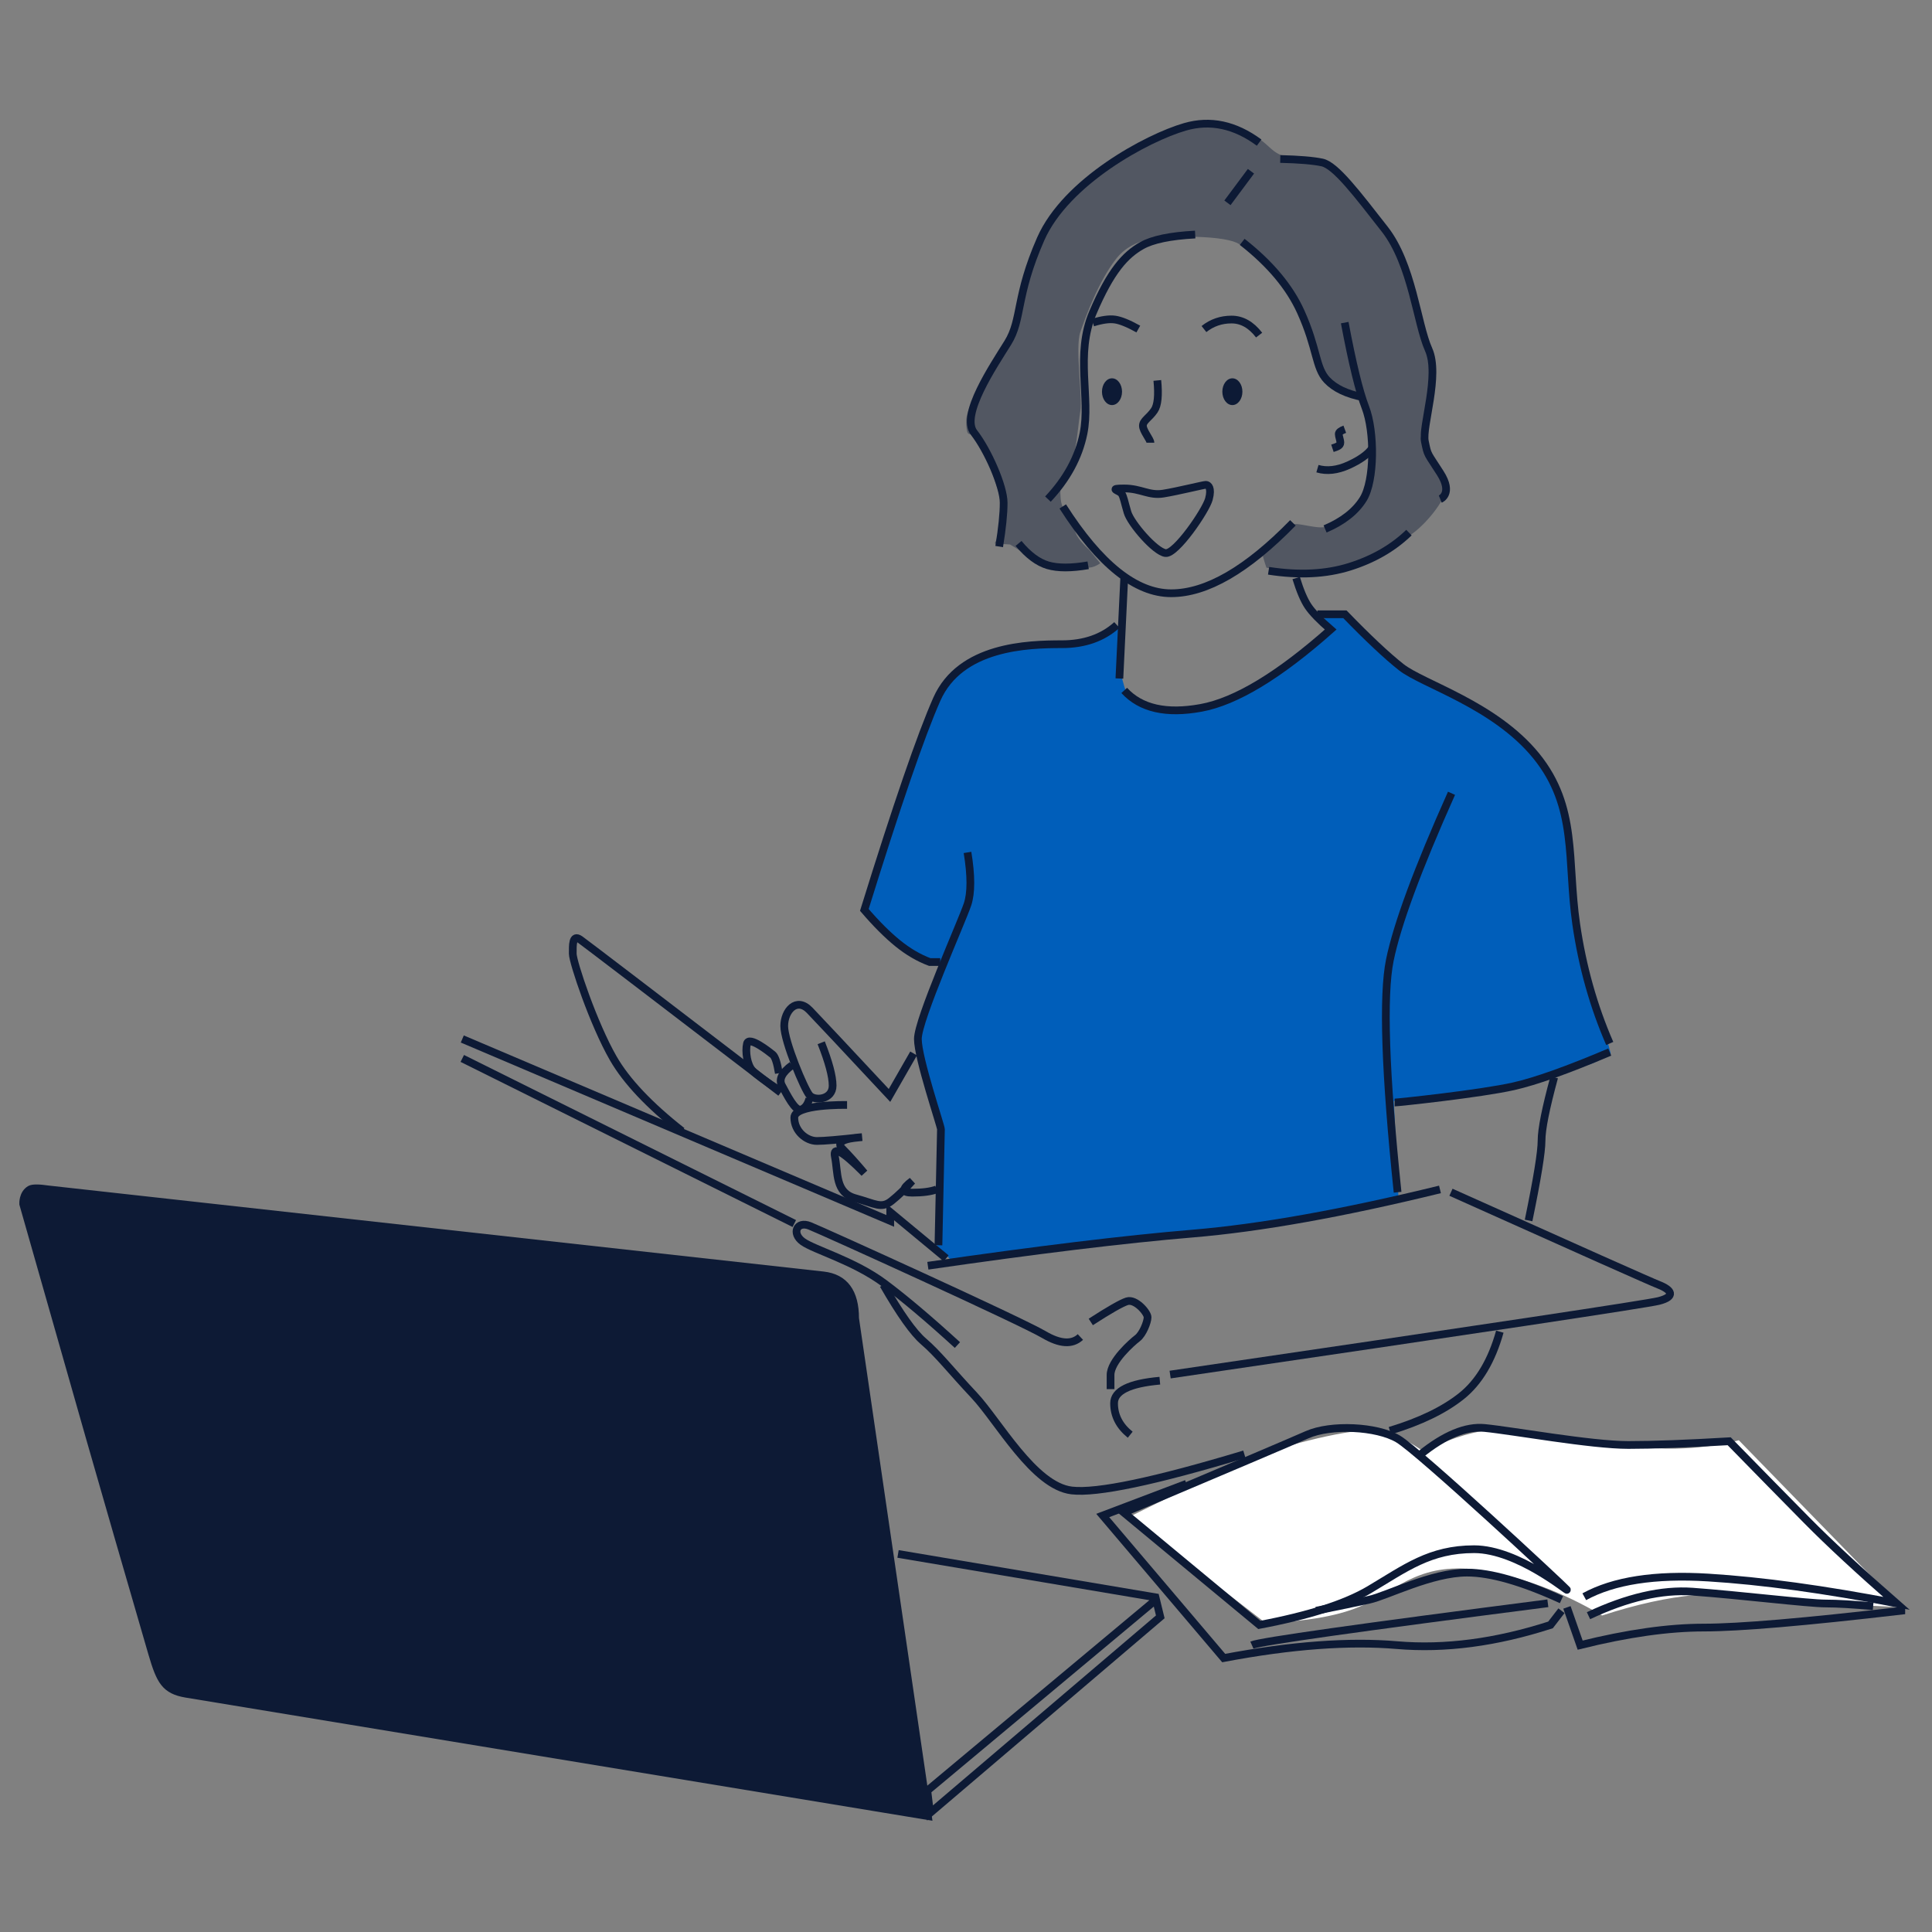 <?xml version="1.0" encoding="UTF-8"?>
<svg width="250px" height="250px" viewBox="0 0 250 250" version="1.1" xmlns="http://www.w3.org/2000/svg" xmlns:xlink="http://www.w3.org/1999/xlink">
    <rect x="0" y="0" width="250" height="250" fill="#808080" stroke="none"/>
    <title>img_step_c</title>
    <g id="img_step_c" stroke="none" stroke-width="1" fill="none" fill-rule="evenodd">
        <g id="Group-8" transform="translate(3, 16)">
            <path d="M134.257,48.573 C134.444,50.571 136.091,51.421 136.091,52.447 C136.091,53.131 136.714,54.035 137.958,55.16 L139.372,56.888 C138.869,57.233 138.398,57.421 137.958,57.449 C134.391,57.684 131.615,57.174 131.074,56.711 C130.112,55.888 127.703,54.458 127.703,54.458 C127.703,54.458 127.042,54.414 125.719,54.326 C126.764,52.112 126.956,49.973 126.295,47.908 C125.303,44.811 124.267,41.978 123.457,40.741 C122.648,39.503 122.028,41.223 122.028,38.47 C122.028,35.717 127.14,29.336 127.703,27.282 C128.266,25.229 129.582,17.849 131.563,14.227 C133.543,10.605 138.014,6.168 142.049,4.059 C146.085,1.949 148.414,0.487 150.759,0.144 C153.104,-0.199 155.51,0.078 157.043,0.901 C158.577,1.724 159.127,1.299 160.361,2.272 C161.596,3.246 161.984,4.074 164.044,4.418 C166.105,4.761 165.907,4.079 168.609,5.69 C171.312,7.301 172.671,9.226 174.739,11.946 C176.806,14.667 177.945,16.172 179.179,21.119 C180.413,26.066 181.778,29.088 181.778,30.49 C181.778,31.125 182.32,32.908 182.053,34.916 C181.729,37.352 180.605,40.063 180.895,40.741 C181.425,41.978 184.028,46.251 184.028,47.439 C184.028,48.627 181.564,51.905 179.385,53.311 C177.206,54.716 171.297,57.557 167.671,57.897 C165.253,58.124 162.988,57.975 160.876,57.449 C160.533,56.457 160.361,55.828 160.361,55.561 C160.361,55.16 163.507,52.633 164.044,51.982 C164.581,51.33 167.914,52.812 168.97,51.982 C170.027,51.151 174.023,51.016 174.381,45.528 C174.739,40.039 173.213,35.499 173.213,35.347 C173.213,35.195 171.406,34.69 170.008,33.851 C168.609,33.013 167.671,32.032 166.808,29 C165.945,25.968 164.455,22.555 163.426,21.119 C162.397,19.682 158.188,15.929 157.043,15.417 C155.899,14.905 153.524,14.63 150.48,14.63 C147.436,14.63 143.689,14.59 141.418,17.502 C139.147,20.413 137.495,24.942 136.793,26.971 C136.091,29 137.108,35.369 136.793,37.212 C136.479,39.054 136.246,43.365 135.342,44.422 C134.437,45.478 134.07,46.575 134.257,48.573 Z" id="Path-229" fill-opacity="0.4" fill="#0D1A35"></path>
            <path d="M181.507,172.05 C178.847,170.076 176.371,169.089 174.079,169.089 C170.642,169.089 162.189,171.29 158.528,172.879 C156.087,173.938 150.921,176.421 143.028,180.329 L160.751,194 C166.321,193.813 170.584,193.024 173.54,191.633 C177.973,189.547 180.97,185.942 188.822,187.23 C194.056,188.089 199.223,190.026 204.322,193.043 C208.763,191.601 212.769,190.718 216.34,190.397 C221.696,189.914 230.758,191.633 233.49,191.633 C235.312,191.633 238.491,191.744 243.028,191.966 C229.01,177.567 222.001,170.368 222.001,170.368 C222.001,170.368 216.942,171.896 210.082,171.326 C203.222,170.757 193.048,168.531 189.327,169.089 C186.847,169.461 184.24,170.327 181.507,171.689" id="Path-91" fill="#FFFFFF"></path>
            <g id="Group">
                <path d="M168.352,64.732 C168.352,64.732 168.196,63.29 169.243,63.29 C170.29,63.29 171.11,64.144 171.759,64.732 C172.408,65.321 176.979,70.85 180.765,71.799 C184.551,72.749 194.935,80.426 195.979,82.185 C197.023,83.945 198.932,87.317 199.658,90.095 C200.383,92.873 199.95,99.166 200.875,103.828 C201.801,108.491 203.078,114.46 203.97,116.106 C204.861,117.751 205.433,120.382 205.433,120.382 C205.433,120.382 202.969,121.763 202.516,121.763 C202.302,121.763 198.083,123.333 189.728,124.909 C187.448,125.339 183.324,125.856 177.356,126.458 L177.96,138.97 C164.415,141.966 155.372,143.662 150.833,144.057 C146.294,144.453 136.042,145.455 120.076,147.065 L118.239,145.22 C119.046,136.654 119.111,131.268 118.435,129.062 C117.42,125.754 115.96,121.538 115.96,119.207 C115.96,116.877 116.491,115.914 117.192,114.471 C117.659,113.509 118.346,111.753 119.254,109.204 C115.725,107.764 113.542,106.533 112.706,105.512 C111.869,104.491 110.598,103.228 108.892,101.723 C112.208,92.208 114.177,86.252 114.8,83.857 C115.735,80.264 117.958,73.084 120.076,71.573 C122.195,70.062 124.253,68.615 126.724,68.138 C129.195,67.662 134.219,67.832 136.439,67.361 C137.919,67.047 139.816,66.171 142.129,64.732 C141.79,68.262 141.79,70.542 142.129,71.573 C142.637,73.118 142.574,75.186 146.39,75.508 C150.206,75.829 157.437,74.658 159.93,72.725 C162.422,70.792 167.969,66.889 168.352,66.189 C168.607,65.722 168.714,65.236 168.672,64.732 C168.458,64.732 168.352,64.732 168.352,64.732 Z" id="Path-136" fill="#005EBA"></path>
                <polyline id="Path-90" stroke="#0D1A35" points="113.206 185.078 146.522 190.689 147.139 193.221 117.345 218.599 116.992 215.713 146.522 191.054"></polyline>
                <path d="M103.527,149.035 C106.277,149.344 107.652,151.199 107.652,154.6 L117.066,219 C54.871,208.753 22.874,203.476 21.075,203.17 C18.376,202.71 17.737,201.546 16.689,197.964 C16.005,195.627 9.542,173.406 5.028,157.436 C1.677,145.675 0.002,139.794 0.002,139.794 C0.002,139.794 -0.085,138.475 0.894,137.909 C1.214,137.724 2.002,137.724 3.26,137.909 C68.051,145.095 101.473,148.803 103.527,149.035 Z" id="Path" stroke="#0D1A35" fill="#0D1A35"></path>
                <polyline id="Path-92" stroke="#0D1A35" points="119.431 146.83 112.196 140.836 112.196 141.986 56.82 118.444"></polyline>
                <line x1="56.82" y1="120.96" x2="99.783" y2="142.325" id="Path-93" stroke="#0D1A35"></line>
                <path d="M138.147,155.061 C140.535,153.516 142.096,152.625 142.83,152.388 C143.931,152.033 145.497,153.844 145.497,154.453 C145.497,155.061 144.882,156.631 144.179,157.166 C143.476,157.701 140.705,160.143 140.705,161.922 C140.705,163.107 140.705,163.718 140.705,163.753" id="Path-94" stroke="#0D1A35"></path>
                <path d="M147.082,162.661 C143.134,163.014 141.16,163.988 141.16,165.582 C141.16,167.177 141.857,168.533 143.249,169.652" id="Path-95" stroke="#0D1A35"></path>
                <path d="M136.802,157.008 C135.726,158.016 134.158,157.914 132.098,156.703 C129.009,154.886 103.462,143.298 101.778,142.627 C100.094,141.955 99.394,143.6 100.882,144.668 C102.37,145.737 107.545,147.155 111.458,150.082 C114.066,152.034 117.211,154.689 120.89,158.048" id="Path-96" stroke="#0D1A35"></path>
                <path d="M111.307,150.259 C113.466,154.015 115.194,156.451 116.49,157.565 C118.435,159.236 119.992,161.29 123.08,164.577 C126.167,167.865 130.782,176.304 135.689,176.868 C138.96,177.244 146.404,175.683 158.022,172.183" id="Path-97" stroke="#0D1A35"></path>
                <path d="M148.415,161.869 C189.089,155.9 210.168,152.724 211.653,152.342 C213.88,151.77 213.302,150.906 211.653,150.259 C210.554,149.828 201.587,145.834 184.754,138.277" id="Path-98" stroke="#0D1A35"></path>
                <path d="M183.333,137.909 C170.748,140.989 160.07,142.895 151.301,143.627 C142.532,144.36 131.12,145.746 117.066,147.786" id="Path-99" stroke="#0D1A35"></path>
                <path d="M191.076,156.317 C190.022,160.077 188.366,162.858 186.107,164.659 C183.849,166.46 180.762,167.953 176.845,169.136" id="Path-100" stroke="#0D1A35"></path>
                <path d="M199.737,189.692 C199.234,189.119 180.653,171.821 177.9,170.194 C175.147,168.566 169.233,168.288 166.139,169.652 C164.077,170.562 156.172,173.922 142.425,179.734 L159.959,194.264 C166.355,193.059 171.105,191.535 174.207,189.692 C178.861,186.927 182.025,184.467 187.753,184.467 C193.48,184.467 200.24,190.265 199.737,189.692 Z" id="Path-101" stroke="#0D1A35"></path>
                <path d="M199.053,190.994 C193.959,188.661 189.885,187.494 186.831,187.494 C182.25,187.494 176.504,190.485 174.207,190.994 C172.677,191.334 170.379,191.812 167.314,192.428" id="Path-102" stroke="#0D1A35"></path>
                <path d="M180.765,172.243 C183.905,169.697 186.689,168.543 189.116,168.78 C192.756,169.136 202.843,170.98 207.704,170.98 C210.945,170.98 215.295,170.819 220.755,170.497 C224.533,174.365 227.885,177.78 230.809,180.741 C233.734,183.702 237.593,187.276 242.388,191.464 C233.081,189.671 224.974,188.561 218.066,188.134 C211.158,187.707 205.805,188.535 202.006,190.616" id="Path-103" stroke="#0D1A35"></path>
                <path d="M202.551,193.069 C207.549,190.711 212.038,189.675 216.019,189.961 C221.992,190.39 230.995,191.492 233.243,191.492 C234.742,191.492 236.789,191.61 239.384,191.845" id="Path-104" stroke="#0D1A35"></path>
                <path d="M243.028,191.995 L243.028,192.428 C230.565,193.881 222.047,194.607 217.474,194.607 C212.9,194.607 207.566,195.364 201.473,196.879 L199.763,191.995" id="Path-105" stroke="#0D1A35"></path>
                <path d="M199.053,192.428 L197.637,194.264 C190.599,196.539 183.973,197.41 177.76,196.879 C171.548,196.347 164.076,196.904 155.346,198.551 L139.694,180.107 L150.528,176" id="Path-106" stroke="#0D1A35"></path>
                <path d="M158.995,196.879 C160.034,196.42 172.8,194.615 197.291,191.464" id="Path-107" stroke="#0D1A35"></path>
                <path d="M177.847,138.277 C176.241,122.849 175.907,112.837 176.845,108.239 C177.784,103.642 180.443,96.446 184.825,86.65" id="Path-108" stroke="#0D1A35"></path>
                <path d="M177.467,126.666 C177.917,126.666 188.586,125.531 192.865,124.564 C195.717,123.92 199.862,122.444 205.299,120.136" id="Path-109" stroke="#0D1A35"></path>
                <path d="M205.299,119.024 C203.203,114.211 201.756,109.058 200.959,103.566 C199.763,95.329 201.168,88.444 195.788,81.817 C190.409,75.191 181.114,72.533 178.33,70.34 C176.475,68.878 174.04,66.593 171.027,63.484 C169.863,63.484 169.085,63.484 168.693,63.484 C168.3,63.484 167.895,63.484 167.476,63.484" id="Path-110" stroke="#0D1A35"></path>
                <path d="M164.723,58.799 C165.223,60.435 165.739,61.65 166.27,62.443 C166.801,63.236 167.773,64.243 169.187,65.463 C162.503,71.395 156.913,74.774 152.415,75.599 C147.918,76.424 144.604,75.671 142.475,73.34" id="Path-111" stroke="#0D1A35"></path>
                <line x1="142.475" y1="58.799" x2="141.849" y2="71.799" id="Path-112" stroke="#0D1A35"></line>
                <path d="M141.52,64.875 C139.684,66.532 137.312,67.361 134.403,67.361 C130.039,67.361 121.275,67.583 118.219,74.491 C116.181,79.096 113.056,88.18 108.845,101.743 C110.379,103.529 111.816,104.967 113.157,106.055 C114.498,107.144 115.882,107.955 117.309,108.487 L118.666,108.487" id="Path-113" stroke="#0D1A35"></path>
                <path d="M122.195,94.304 C122.687,97.311 122.687,99.553 122.195,101.031 C121.457,103.247 115.772,115.928 115.772,118.444 C115.772,120.96 118.758,129.698 118.758,130.129 C118.758,130.417 118.65,135.419 118.435,145.135" id="Path-114" stroke="#0D1A35"></path>
                <path d="M198.111,123.401 C197.021,127.392 196.476,130.124 196.476,131.597 C196.476,133.07 195.917,136.515 194.798,141.93" id="Path-115" stroke="#0D1A35"></path>
                <path d="M115.218,120.314 L112.101,125.749 C106.35,119.584 102.906,115.912 101.771,114.734 C100.067,112.966 98.478,114.79 98.478,116.769 C98.478,118.749 101.096,124.995 101.771,125.749 C102.446,126.503 104.742,126.298 104.742,124.485 C104.742,123.277 104.249,121.426 103.262,118.934" id="Path-116" stroke="#0D1A35"></path>
                <path d="M99.479,121.845 C98.183,122.798 97.75,123.671 98.183,124.466 C98.831,125.657 99.889,127.83 100.652,127.577 C101.161,127.408 101.52,126.936 101.729,126.161" id="Path-117" stroke="#0D1A35"></path>
                <path d="M97.783,122.878 C97.564,121.517 97.298,120.713 96.985,120.463 C96.516,120.089 93.905,118.004 93.66,119.047 C93.415,120.089 93.685,121.842 94.385,122.549 C94.852,123.021 95.984,123.855 97.783,125.052" id="Path-118" stroke="#0D1A35"></path>
                <path d="M98.021,125.386 C81.406,112.667 72.758,106.066 72.075,105.581 C71.051,104.853 71.115,106.334 71.115,107.41 C71.115,108.487 73.809,116.534 76.363,120.96 C78.066,123.911 81.03,127.047 85.255,130.369" id="Path-119" stroke="#0D1A35"></path>
                <path d="M106.61,126.98 C106.308,126.98 99.783,126.871 99.783,128.62 C99.783,130.369 101.329,131.642 102.708,131.642 C103.627,131.642 105.575,131.476 108.55,131.142 C106.048,131.326 105.198,131.824 106.002,132.637 C106.805,133.45 107.753,134.503 108.845,135.797 C106.019,132.948 104.749,132.236 105.035,133.66 C105.463,135.797 105.053,138.334 107.673,139.05 C110.293,139.765 111.042,140.449 112.356,139.404 C113.233,138.706 114.124,137.845 115.031,136.819 C113.675,137.827 113.675,138.331 115.031,138.331 C116.388,138.331 117.445,138.19 118.204,137.909" id="Path-120" stroke="#0D1A35"></path>
                <path d="M134.52,49.532 C139.301,57.022 143.978,60.767 148.552,60.767 C153.126,60.767 158.375,57.73 164.299,51.658" id="Path-121" stroke="#0D1A35"></path>
                <path d="M161.155,57.858 C165.092,58.472 168.591,58.298 171.653,57.336 C174.715,56.374 177.269,54.901 179.316,52.917" id="Path-122" stroke="#0D1A35"></path>
                <path d="M183.37,48.583 C183.37,48.583 185.074,47.898 183.37,45.218 C181.665,42.538 181.766,43.017 181.376,41.111 C180.986,39.204 183.356,32.551 181.856,29.214 C180.356,25.877 179.748,18.211 176.177,13.649 C172.606,9.087 169.824,5.389 168.074,5.023 C166.907,4.779 165.104,4.629 162.665,4.572" id="Path-123" stroke="#0D1A35"></path>
                <path d="M159.93,2.455 C156.807,0.147 153.61,-0.534 150.339,0.413 C145.433,1.833 134.94,7.485 131.668,14.918 C128.396,22.35 129.294,25.32 127.413,28.348 C125.532,31.375 121.258,37.705 123.033,39.974 C124.809,42.243 126.873,46.928 126.873,49.059 C126.873,50.48 126.68,52.368 126.294,54.725" id="Path-124" stroke="#0D1A35"></path>
                <path d="M128.8,54.318 C130.049,55.829 131.315,56.772 132.597,57.149 C133.879,57.525 135.616,57.525 137.807,57.149" id="Path-125" stroke="#0D1A35"></path>
                <path d="M132.601,48.583 C135.041,45.995 136.575,43.167 137.203,40.097 C138.145,35.493 136.097,29.906 138.415,24.457 C140.733,19.009 142.629,16.988 144.72,15.798 C146.113,15.004 148.425,14.522 151.656,14.35" id="Path-126" stroke="#0D1A35"></path>
                <line x1="158.874" y1="6.159" x2="155.831" y2="10.245" id="Path-127" stroke="#0D1A35"></line>
                <path d="M157.739,15.298 C161.329,18.108 163.85,21.11 165.3,24.303 C167.476,29.092 167.189,31.569 168.712,33.178 C169.728,34.251 171.289,34.992 173.396,35.401" id="Path-128" stroke="#0D1A35"></path>
                <path d="M171.007,25.747 C171.989,30.987 172.881,34.646 173.684,36.724 C174.889,39.841 174.889,46.185 173.396,48.583 C172.4,50.182 170.757,51.47 168.465,52.445" id="Path-129" stroke="#0D1A35"></path>
                <path d="M167.476,44.644 C168.702,45.004 170.047,44.852 171.51,44.188 C172.973,43.523 173.988,42.797 174.555,42.01" id="Path-130" stroke="#0D1A35"></path>
                <path d="M146.757,33.228 C146.947,35.153 146.817,36.445 146.365,37.105 C145.687,38.095 144.893,38.425 144.893,39.096 C144.893,39.767 145.867,40.863 145.867,41.29" id="Path-131" stroke="#0D1A35"></path>
                <path d="M138.416,25.747 C139.587,25.378 140.538,25.246 141.27,25.349 C142.002,25.453 143.012,25.862 144.298,26.578" id="Path-132" stroke="#0D1A35"></path>
                <path d="M152.792,26.578 C153.826,25.759 155.016,25.349 156.361,25.349 C157.706,25.349 158.896,26.02 159.93,27.362" id="Path-133" stroke="#0D1A35"></path>
                <ellipse id="Oval" fill="#0D1A35" cx="140.893" cy="34.685" rx="1.298" ry="1.732"></ellipse>
                <ellipse id="Oval-Copy" fill="#0D1A35" cx="156.469" cy="34.685" rx="1.298" ry="1.732"></ellipse>
                <path d="M142.475,47.206 C144.647,47.206 145.656,48.173 147.533,47.871 C149.41,47.569 152.728,46.736 153.035,46.736 C153.342,46.736 153.826,47.107 153.43,48.583 C153.035,50.06 149.162,55.733 147.818,55.567 C146.475,55.401 143.326,51.735 142.901,50.303 C142.475,48.87 142.409,48.284 142.129,47.871 C141.849,47.459 140.304,47.206 142.475,47.206 Z" id="Path-134" stroke="#0D1A35"></path>
                <path d="M169.416,42.01 C170.018,41.81 170.439,41.676 170.439,41.29 C170.439,40.905 170.235,40.49 170.235,40.159 C170.235,39.939 170.495,39.733 171.015,39.543" id="Path-135" stroke="#0D1A35"></path>
            </g>
        </g>
    </g>
</svg>